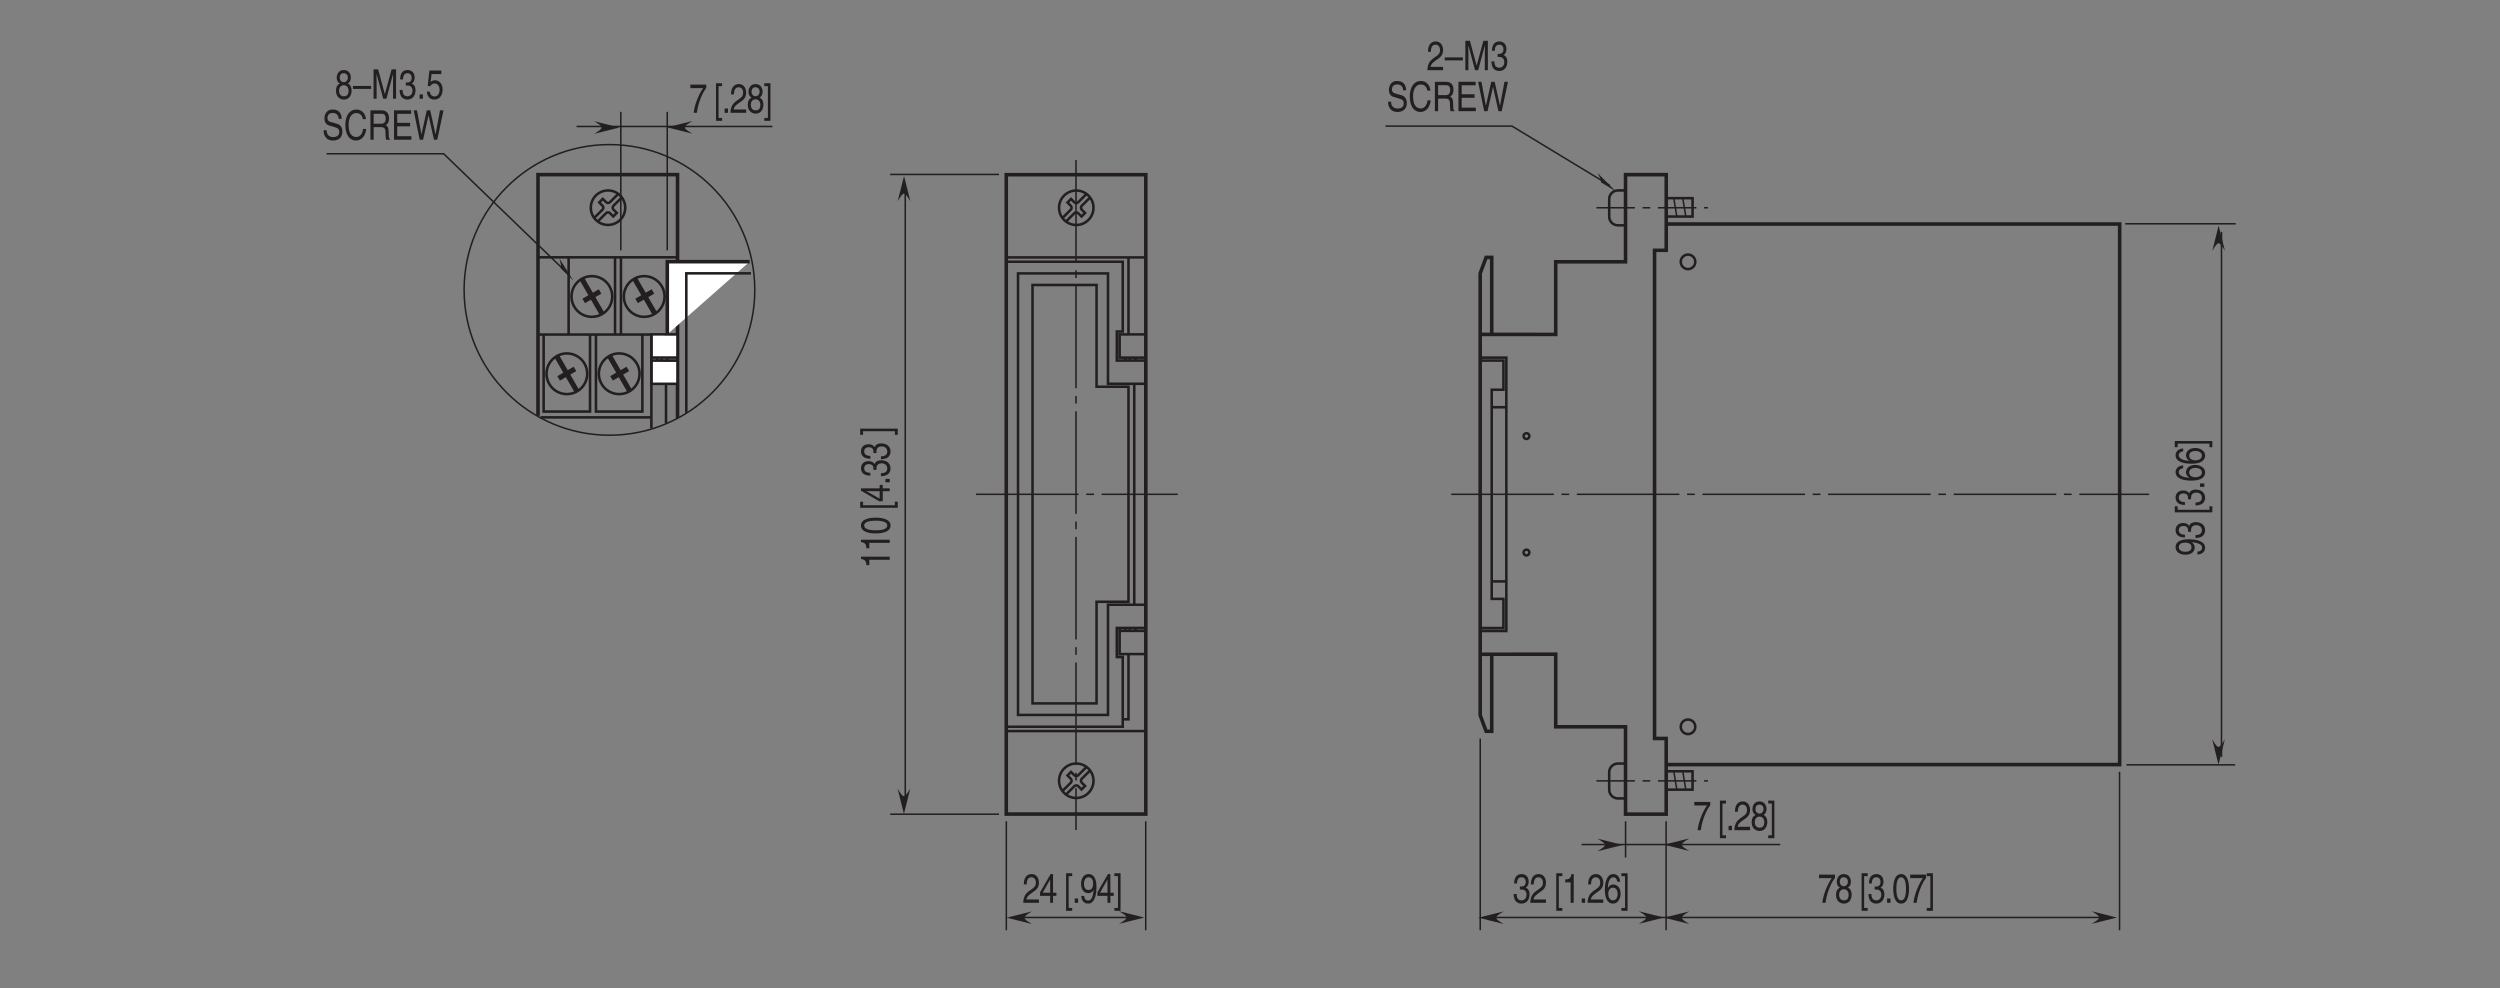 <?xml version="1.0" encoding="UTF-8"?>
<svg xmlns="http://www.w3.org/2000/svg" xmlns:xlink="http://www.w3.org/1999/xlink" width="487.56pt" height="192.76pt" viewBox="0 0 487.56 192.76" version="1.2">
<rect x="0" y="0" width="487.56" height="192.76" fill="#808080" stroke="none"/>
<defs>
<g>
<symbol overflow="visible" id="glyph0-0">
<path style="stroke:none;" d="M 0 0 L 0 -3.188 L -5.594 -3.188 L -5.594 0 Z M -3.156 -1.594 L -5.188 -0.516 L -5.188 -2.688 Z M -2.797 -1.797 L -4.828 -2.875 L -0.766 -2.875 Z M -0.406 -0.516 L -2.438 -1.594 L -0.406 -2.688 Z M -4.828 -0.312 L -2.797 -1.406 L -0.766 -0.312 Z M -4.828 -0.312 "/>
</symbol>
<symbol overflow="visible" id="glyph0-1">
<path style="stroke:none;" d="M -5.609 -2.297 L -5.609 -1.859 C -4.688 -1.672 -4.609 -1.375 -4.547 -0.641 L -3.984 -0.641 L -3.984 -1.688 L 0 -1.688 L 0 -2.297 Z M -5.609 -2.297 "/>
</symbol>
<symbol overflow="visible" id="glyph0-2">
<path style="stroke:none;" d="M -2.734 -2.719 C -1.328 -2.719 -0.484 -2.422 -0.484 -1.781 C -0.484 -1.125 -1.328 -0.844 -2.734 -0.844 C -4.141 -0.844 -4.984 -1.125 -4.984 -1.781 C -4.984 -2.422 -4.141 -2.719 -2.734 -2.719 Z M -2.734 -3.312 C -3.891 -3.312 -5.609 -3.062 -5.609 -1.781 C -5.609 -0.484 -3.891 -0.234 -2.734 -0.234 C -1.562 -0.234 0.156 -0.484 0.156 -1.781 C 0.156 -3.062 -1.562 -3.312 -2.734 -3.312 Z M -2.734 -3.312 "/>
</symbol>
<symbol overflow="visible" id="glyph0-3">
<path style="stroke:none;" d=""/>
</symbol>
<symbol overflow="visible" id="glyph0-4">
<path style="stroke:none;" d="M -5.203 -0.906 L -5.203 -1.594 L -5.766 -1.594 L -5.766 -0.406 L 1.562 -0.406 L 1.562 -1.594 L 1 -1.594 L 1 -0.906 Z M -5.203 -0.906 "/>
</symbol>
<symbol overflow="visible" id="glyph0-5">
<path style="stroke:none;" d="M -1.359 -3.344 L -1.969 -3.344 L -1.969 -2.688 L -5.609 -2.688 L -5.609 -2.219 L -2.047 -0.156 L -1.359 -0.156 L -1.359 -2.125 L 0 -2.125 L 0 -2.688 L -1.359 -2.688 Z M -4.516 -2.109 L -4.516 -2.125 L -1.969 -2.125 L -1.969 -0.672 Z M -4.516 -2.109 "/>
</symbol>
<symbol overflow="visible" id="glyph0-6">
<path style="stroke:none;" d="M -0.844 -1.219 L -0.844 -0.562 L 0 -0.562 L 0 -1.219 Z M -0.844 -1.219 "/>
</symbol>
<symbol overflow="visible" id="glyph0-7">
<path style="stroke:none;" d="M -2.594 -1.438 C -2.594 -1.516 -2.594 -1.609 -2.594 -1.688 C -2.594 -2.078 -2.5 -2.734 -1.562 -2.734 C -0.922 -2.734 -0.484 -2.328 -0.484 -1.75 C -0.484 -0.922 -1.188 -0.812 -1.719 -0.797 L -1.719 -0.219 C -1.062 -0.25 -0.422 -0.391 -0.094 -0.891 C 0.047 -1.109 0.156 -1.391 0.156 -1.719 C 0.156 -2.859 -0.734 -3.328 -1.656 -3.328 C -2.406 -3.328 -2.781 -3.016 -2.969 -2.594 L -2.984 -2.594 C -3.078 -2.828 -3.422 -3.156 -4.141 -3.156 C -4.984 -3.156 -5.609 -2.641 -5.609 -1.781 C -5.609 -0.594 -4.594 -0.328 -3.781 -0.328 L -3.781 -0.875 C -4.172 -0.906 -4.984 -0.953 -4.984 -1.75 C -4.984 -2.422 -4.438 -2.578 -4.094 -2.578 C -3.391 -2.578 -3.172 -2.156 -3.172 -1.719 C -3.172 -1.625 -3.188 -1.531 -3.188 -1.438 Z M -2.594 -1.438 "/>
</symbol>
<symbol overflow="visible" id="glyph0-8">
<path style="stroke:none;" d="M 1 -0.875 L 1 -0.172 L 1.562 -0.172 L 1.562 -1.375 L -5.766 -1.375 L -5.766 -0.172 L -5.203 -0.172 L -5.203 -0.875 Z M 1 -0.875 "/>
</symbol>
<symbol overflow="visible" id="glyph0-9">
<path style="stroke:none;" d="M -1.875 -1.688 C -1.875 -2.094 -2.109 -2.547 -2.547 -2.703 L -2.531 -2.719 C -1.078 -2.578 -0.438 -2.25 -0.438 -1.641 C -0.438 -1.188 -0.781 -0.906 -1.344 -0.875 L -1.344 -0.312 C -0.812 -0.312 0.156 -0.594 0.156 -1.656 C 0.156 -3.203 -2.406 -3.281 -3.016 -3.281 C -3.922 -3.281 -5.609 -3.141 -5.609 -1.719 C -5.609 -0.766 -4.703 -0.266 -3.688 -0.266 C -2.578 -0.266 -1.875 -0.844 -1.875 -1.688 Z M -2.5 -1.766 C -2.5 -1.391 -2.641 -0.844 -3.719 -0.844 C -4.469 -0.844 -4.984 -1.188 -4.984 -1.719 C -4.984 -2.359 -4.422 -2.625 -3.781 -2.625 C -2.672 -2.625 -2.5 -2.062 -2.5 -1.766 Z M -2.5 -1.766 "/>
</symbol>
<symbol overflow="visible" id="glyph0-10">
<path style="stroke:none;" d="M -4.125 -3.219 C -5.266 -3.156 -5.609 -2.422 -5.609 -1.906 C -5.609 -0.562 -3.844 -0.25 -2.609 -0.25 C -1.875 -0.25 -1.188 -0.312 -0.656 -0.594 C -0.047 -0.906 0.156 -1.406 0.156 -1.75 C 0.156 -2.375 -0.062 -2.641 -0.391 -2.875 C -0.812 -3.188 -1.219 -3.312 -1.797 -3.312 C -3.141 -3.312 -3.578 -2.453 -3.578 -1.906 C -3.578 -1.297 -3.188 -0.984 -2.891 -0.844 L -2.906 -0.828 C -3.5 -0.828 -4.984 -1.016 -4.984 -1.891 C -4.984 -2.375 -4.609 -2.594 -4.125 -2.672 Z M -1.719 -0.906 C -2.391 -0.906 -2.953 -1.203 -2.953 -1.828 C -2.953 -2.516 -2.266 -2.734 -1.766 -2.734 C -1 -2.734 -0.484 -2.391 -0.484 -1.844 C -0.484 -1.188 -1.125 -0.906 -1.719 -0.906 Z M -1.719 -0.906 "/>
</symbol>
<symbol overflow="visible" id="glyph1-0">
<path style="stroke:none;" d="M 0 0 L 3.188 0 L 3.188 -5.594 L 0 -5.594 Z M 1.594 -3.156 L 0.516 -5.188 L 2.688 -5.188 Z M 1.797 -2.797 L 2.875 -4.828 L 2.875 -0.766 Z M 0.516 -0.406 L 1.594 -2.438 L 2.688 -0.406 Z M 0.312 -4.828 L 1.406 -2.797 L 0.312 -0.766 Z M 0.312 -4.828 "/>
</symbol>
<symbol overflow="visible" id="glyph1-1">
<path style="stroke:none;" d="M 0.844 -3.594 C 0.859 -4 0.906 -4.984 1.75 -4.984 C 2.406 -4.984 2.641 -4.422 2.641 -3.969 C 2.641 -3.234 2.297 -3 1.812 -2.656 L 1.219 -2.234 C 0.625 -1.781 0.203 -1.172 0.172 0 L 3.234 0 L 3.234 -0.656 L 0.797 -0.656 C 0.828 -0.875 0.953 -1.312 1.578 -1.734 L 2.031 -2.062 C 2.703 -2.5 3.234 -2.938 3.234 -3.938 C 3.234 -4.984 2.609 -5.609 1.828 -5.609 C 1.344 -5.609 0.281 -5.422 0.281 -3.594 Z M 0.844 -3.594 "/>
</symbol>
<symbol overflow="visible" id="glyph1-2">
<path style="stroke:none;" d="M 3.344 -1.359 L 3.344 -1.969 L 2.688 -1.969 L 2.688 -5.609 L 2.219 -5.609 L 0.156 -2.047 L 0.156 -1.359 L 2.125 -1.359 L 2.125 0 L 2.688 0 L 2.688 -1.359 Z M 2.109 -4.516 L 2.125 -4.516 L 2.125 -1.969 L 0.672 -1.969 Z M 2.109 -4.516 "/>
</symbol>
<symbol overflow="visible" id="glyph1-3">
<path style="stroke:none;" d=""/>
</symbol>
<symbol overflow="visible" id="glyph1-4">
<path style="stroke:none;" d="M 0.906 -5.203 L 1.594 -5.203 L 1.594 -5.766 L 0.406 -5.766 L 0.406 1.562 L 1.594 1.562 L 1.594 1 L 0.906 1 Z M 0.906 -5.203 "/>
</symbol>
<symbol overflow="visible" id="glyph1-5">
<path style="stroke:none;" d="M 1.219 -0.844 L 0.562 -0.844 L 0.562 0 L 1.219 0 Z M 1.219 -0.844 "/>
</symbol>
<symbol overflow="visible" id="glyph1-6">
<path style="stroke:none;" d="M 1.688 -1.875 C 2.094 -1.875 2.547 -2.109 2.703 -2.547 L 2.719 -2.531 C 2.578 -1.078 2.25 -0.438 1.641 -0.438 C 1.188 -0.438 0.906 -0.781 0.875 -1.344 L 0.312 -1.344 C 0.312 -0.812 0.594 0.156 1.656 0.156 C 3.203 0.156 3.281 -2.406 3.281 -3.016 C 3.281 -3.922 3.141 -5.609 1.719 -5.609 C 0.766 -5.609 0.266 -4.703 0.266 -3.688 C 0.266 -2.578 0.844 -1.875 1.688 -1.875 Z M 1.766 -2.5 C 1.391 -2.5 0.844 -2.641 0.844 -3.719 C 0.844 -4.469 1.188 -4.984 1.719 -4.984 C 2.359 -4.984 2.625 -4.422 2.625 -3.781 C 2.625 -2.672 2.062 -2.5 1.766 -2.5 Z M 1.766 -2.5 "/>
</symbol>
<symbol overflow="visible" id="glyph1-7">
<path style="stroke:none;" d="M 0.875 1 L 0.172 1 L 0.172 1.562 L 1.375 1.562 L 1.375 -5.766 L 0.172 -5.766 L 0.172 -5.203 L 0.875 -5.203 Z M 0.875 1 "/>
</symbol>
<symbol overflow="visible" id="glyph1-8">
<path style="stroke:none;" d="M 0.234 -4.812 L 2.703 -4.812 C 1.844 -3.547 1.031 -1.547 0.875 0 L 1.5 0 C 1.828 -2.5 2.891 -4.297 3.344 -4.875 L 3.344 -5.5 L 0.234 -5.5 Z M 0.234 -4.812 "/>
</symbol>
<symbol overflow="visible" id="glyph1-9">
<path style="stroke:none;" d="M 3.141 -4.172 C 3.141 -4.828 2.75 -5.609 1.75 -5.609 C 0.688 -5.609 0.391 -4.656 0.391 -4.078 C 0.391 -3.547 0.625 -3.156 1 -2.984 C 0.531 -2.734 0.25 -2.297 0.25 -1.609 C 0.25 -1.344 0.25 -0.734 0.703 -0.281 C 1.062 0.078 1.531 0.156 1.781 0.156 C 2.844 0.156 3.297 -0.719 3.297 -1.625 C 3.297 -2.047 3.172 -2.672 2.562 -2.984 C 2.766 -3.109 3.141 -3.359 3.141 -4.172 Z M 1.766 -2.641 C 2.281 -2.641 2.703 -2.297 2.703 -1.547 C 2.703 -0.656 2.219 -0.484 1.797 -0.484 C 1.016 -0.484 0.844 -1.156 0.844 -1.594 C 0.844 -2.109 1.141 -2.641 1.766 -2.641 Z M 1.766 -3.234 C 1.359 -3.234 0.984 -3.562 0.984 -4.109 C 0.984 -4.469 1.125 -4.984 1.719 -4.984 C 2.391 -4.984 2.562 -4.484 2.562 -4.141 C 2.562 -3.641 2.25 -3.234 1.766 -3.234 Z M 1.766 -3.234 "/>
</symbol>
<symbol overflow="visible" id="glyph1-10">
<path style="stroke:none;" d="M 1.438 -2.594 C 1.516 -2.594 1.609 -2.594 1.688 -2.594 C 2.078 -2.594 2.734 -2.5 2.734 -1.562 C 2.734 -0.922 2.328 -0.484 1.75 -0.484 C 0.922 -0.484 0.812 -1.188 0.797 -1.719 L 0.219 -1.719 C 0.25 -1.062 0.391 -0.422 0.891 -0.094 C 1.109 0.047 1.391 0.156 1.719 0.156 C 2.859 0.156 3.328 -0.734 3.328 -1.656 C 3.328 -2.406 3.016 -2.781 2.594 -2.969 L 2.594 -2.984 C 2.828 -3.078 3.156 -3.422 3.156 -4.141 C 3.156 -4.984 2.641 -5.609 1.781 -5.609 C 0.594 -5.609 0.328 -4.594 0.328 -3.781 L 0.875 -3.781 C 0.906 -4.172 0.953 -4.984 1.75 -4.984 C 2.422 -4.984 2.578 -4.438 2.578 -4.094 C 2.578 -3.391 2.156 -3.172 1.719 -3.172 C 1.625 -3.172 1.531 -3.188 1.438 -3.188 Z M 1.438 -2.594 "/>
</symbol>
<symbol overflow="visible" id="glyph1-11">
<path style="stroke:none;" d="M 2.719 -2.734 C 2.719 -1.328 2.422 -0.484 1.781 -0.484 C 1.125 -0.484 0.844 -1.328 0.844 -2.734 C 0.844 -4.141 1.125 -4.984 1.781 -4.984 C 2.422 -4.984 2.719 -4.141 2.719 -2.734 Z M 3.312 -2.734 C 3.312 -3.891 3.062 -5.609 1.781 -5.609 C 0.484 -5.609 0.234 -3.891 0.234 -2.734 C 0.234 -1.562 0.484 0.156 1.781 0.156 C 3.062 0.156 3.312 -1.562 3.312 -2.734 Z M 3.312 -2.734 "/>
</symbol>
<symbol overflow="visible" id="glyph1-12">
<path style="stroke:none;" d="M 2.297 -5.609 L 1.859 -5.609 C 1.672 -4.688 1.375 -4.609 0.641 -4.547 L 0.641 -3.984 L 1.688 -3.984 L 1.688 0 L 2.297 0 Z M 2.297 -5.609 "/>
</symbol>
<symbol overflow="visible" id="glyph1-13">
<path style="stroke:none;" d="M 3.219 -4.125 C 3.156 -5.266 2.422 -5.609 1.906 -5.609 C 0.562 -5.609 0.25 -3.844 0.25 -2.609 C 0.25 -1.875 0.312 -1.188 0.594 -0.656 C 0.906 -0.047 1.406 0.156 1.75 0.156 C 2.375 0.156 2.641 -0.062 2.875 -0.391 C 3.188 -0.812 3.312 -1.219 3.312 -1.797 C 3.312 -3.141 2.453 -3.578 1.906 -3.578 C 1.297 -3.578 0.984 -3.188 0.844 -2.891 L 0.828 -2.906 C 0.828 -3.5 1.016 -4.984 1.891 -4.984 C 2.375 -4.984 2.594 -4.609 2.672 -4.125 Z M 0.906 -1.719 C 0.906 -2.391 1.203 -2.953 1.828 -2.953 C 2.516 -2.953 2.734 -2.266 2.734 -1.766 C 2.734 -1 2.391 -0.484 1.844 -0.484 C 1.188 -0.484 0.906 -1.125 0.906 -1.719 Z M 0.906 -1.719 "/>
</symbol>
<symbol overflow="visible" id="glyph1-14">
<path style="stroke:none;" d="M 3.547 -2.5 L 0 -2.5 L 0 -1.922 L 3.547 -1.922 Z M 3.547 -2.5 "/>
</symbol>
<symbol overflow="visible" id="glyph1-15">
<path style="stroke:none;" d="M 4.859 0 L 4.859 -5.734 L 3.984 -5.734 L 2.672 -0.891 L 1.359 -5.734 L 0.469 -5.734 L 0.469 0 L 1.062 0 L 1.062 -3.391 C 1.062 -3.547 1.047 -4.281 1.047 -4.812 L 1.062 -4.812 L 2.359 0 L 2.969 0 L 4.266 -4.812 L 4.281 -4.812 C 4.281 -4.281 4.266 -3.547 4.266 -3.391 L 4.266 0 Z M 4.859 0 "/>
</symbol>
<symbol overflow="visible" id="glyph1-16">
<path style="stroke:none;" d="M 1.125 -4.812 L 3.031 -4.812 L 3.031 -5.5 L 0.703 -5.5 L 0.375 -2.484 L 0.859 -2.453 C 1.062 -2.797 1.359 -2.984 1.688 -2.984 C 2.25 -2.984 2.688 -2.547 2.688 -1.734 C 2.688 -1.031 2.312 -0.453 1.734 -0.453 C 1.234 -0.453 0.844 -0.75 0.781 -1.391 L 0.203 -1.391 C 0.312 -0.141 1.062 0.156 1.656 0.156 C 3.062 0.156 3.281 -1.203 3.281 -1.828 C 3.281 -2.984 2.531 -3.609 1.812 -3.609 C 1.406 -3.609 1.125 -3.453 0.938 -3.266 Z M 1.125 -4.812 "/>
</symbol>
<symbol overflow="visible" id="glyph1-17">
<path style="stroke:none;" d="M 3.828 -4.062 C 3.812 -4.688 3.656 -5.891 2.047 -5.891 C 0.938 -5.891 0.469 -5 0.469 -4.109 C 0.469 -3.109 1.141 -2.844 1.438 -2.766 L 2.391 -2.484 C 3.141 -2.266 3.359 -2.078 3.359 -1.484 C 3.359 -0.656 2.609 -0.516 2.156 -0.516 C 1.578 -0.516 0.891 -0.812 0.891 -1.859 L 0.312 -1.859 C 0.312 -1.312 0.391 -0.844 0.781 -0.406 C 0.984 -0.172 1.312 0.156 2.172 0.156 C 2.953 0.156 3.969 -0.219 3.969 -1.578 C 3.969 -2.484 3.516 -2.938 2.922 -3.109 L 1.609 -3.484 C 1.344 -3.562 1.062 -3.734 1.062 -4.219 C 1.062 -5.094 1.719 -5.219 2.109 -5.219 C 2.641 -5.219 3.219 -4.938 3.25 -4.062 Z M 3.828 -4.062 "/>
</symbol>
<symbol overflow="visible" id="glyph1-18">
<path style="stroke:none;" d="M 4.312 -4.016 C 4.219 -4.969 3.609 -5.891 2.422 -5.891 C 1.094 -5.891 0.281 -4.656 0.281 -2.891 C 0.281 -0.688 1.297 0.156 2.344 0.156 C 2.688 0.156 4.094 0.062 4.359 -2.109 L 3.75 -2.109 C 3.547 -0.781 2.844 -0.531 2.438 -0.531 C 1.297 -0.531 0.922 -1.578 0.922 -2.922 C 0.922 -4.438 1.594 -5.203 2.422 -5.203 C 2.859 -5.203 3.531 -5.016 3.703 -4.016 Z M 4.312 -4.016 "/>
</symbol>
<symbol overflow="visible" id="glyph1-19">
<path style="stroke:none;" d="M 1.188 -2.453 L 2.688 -2.453 C 3.422 -2.453 3.5 -1.906 3.5 -1.438 C 3.5 -1.219 3.516 -0.344 3.609 0 L 4.375 0 L 4.375 -0.125 C 4.172 -0.266 4.141 -0.391 4.141 -0.703 L 4.109 -1.734 C 4.078 -2.531 3.812 -2.688 3.547 -2.812 C 3.844 -3.031 4.188 -3.344 4.188 -4.188 C 4.188 -5.406 3.438 -5.734 2.688 -5.734 L 0.562 -5.734 L 0.562 0 L 1.188 0 Z M 1.188 -5.062 L 2.734 -5.062 C 3.031 -5.062 3.547 -5 3.547 -4.109 C 3.547 -3.266 3.078 -3.125 2.625 -3.125 L 1.188 -3.125 Z M 1.188 -5.062 "/>
</symbol>
<symbol overflow="visible" id="glyph1-20">
<path style="stroke:none;" d="M 3.938 -0.688 L 1.172 -0.688 L 1.172 -2.609 L 3.688 -2.609 L 3.688 -3.297 L 1.172 -3.297 L 1.172 -5.047 L 3.891 -5.047 L 3.891 -5.734 L 0.547 -5.734 L 0.547 0 L 3.938 0 Z M 3.938 -0.688 "/>
</symbol>
<symbol overflow="visible" id="glyph1-21">
<path style="stroke:none;" d="M 3.016 -4.75 L 4.078 0 L 4.719 0 L 5.938 -5.734 L 5.25 -5.734 L 4.391 -1.062 L 4.375 -1.062 L 3.344 -5.734 L 2.672 -5.734 L 1.641 -1.062 L 1.625 -1.062 L 0.766 -5.734 L 0.109 -5.734 L 1.297 0 L 1.953 0 Z M 3.016 -4.75 "/>
</symbol>
</g>
</defs>
<g id="surface1">
<path style="fill:none;stroke-width:7;stroke-linecap:butt;stroke-linejoin:miter;stroke:rgb(13.73%,12.16%,12.549%);stroke-opacity:1;stroke-miterlimit:4;" d="M 3248.596 434.063 L 4133.016 434.063 L 4133.016 1488.304 L 3248.596 1488.304 M 1961.605 337.576 L 2233.74 337.576 L 2233.74 1584.517 L 1961.605 1584.517 Z M 1961.605 337.576 " transform="matrix(0.1,0,0,-0.1,0.083,192.52)"/>
<path style="fill:none;stroke-width:5;stroke-linecap:butt;stroke-linejoin:miter;stroke:rgb(13.73%,12.16%,12.549%);stroke-opacity:1;stroke-miterlimit:4;" d="M 2182.739 700.605 L 2182.739 655.354 M 2233.74 1221.996 L 2177.264 1221.996 L 2177.264 1278.707 L 2188.763 1278.707 L 2188.763 1414.736 L 1961.84 1414.736 L 1961.84 507.905 L 2188.763 507.905 L 2188.763 643.855 L 2177.225 643.855 L 2177.225 700.605 L 2233.74 700.605 Z M 2233.74 1176.744 L 2160.016 1176.744 L 2160.016 1392.012 L 1984.563 1392.012 L 1984.563 530.902 L 2160.016 530.902 L 2160.016 745.857 L 2233.975 745.857 M 2199.987 1170.995 L 2137.723 1170.995 L 2137.723 1369.445 L 2012.841 1369.445 L 2012.841 553.391 L 2137.723 553.391 L 2137.723 751.606 L 2199.987 751.606 Z M 2199.987 1272.958 L 2182.739 1273.075 L 2182.739 1227.745 L 2233.74 1227.745 M 2202.491 1227.745 L 2202.491 1221.996 M 2213.755 1227.745 L 2213.755 1221.996 M 2194.003 1227.745 L 2194.003 1221.996 M 2199.987 1423.223 L 2199.987 1273.036 L 2233.74 1273.036 M 2213.755 700.605 L 2213.755 694.856 M 2202.491 700.605 L 2202.491 694.856 M 2194.003 700.605 L 2194.003 694.856 M 2233.74 649.605 L 2199.987 649.605 L 2199.987 522.415 L 2188.763 522.415 M 1961.84 1414.775 L 1961.84 1423.223 L 2233.74 1423.223 M 2233.74 694.856 L 2182.739 694.856 L 2182.739 649.644 L 2199.987 649.644 M 1961.84 507.905 L 1961.84 499.457 L 2233.74 499.457 M 2936.88 1130.984 L 2908.407 1130.984 M 3291.188 1400.382 C 3299.049 1400.382 3305.386 1406.718 3305.386 1414.579 C 3305.386 1422.362 3299.049 1428.737 3291.188 1428.737 C 3283.366 1428.737 3277.03 1422.362 3277.03 1414.579 C 3277.03 1406.718 3283.366 1400.382 3291.188 1400.382 Z M 2976.109 1069.032 C 2979.277 1069.032 2981.819 1071.575 2981.819 1074.703 C 2981.819 1077.832 2979.277 1080.375 2976.109 1080.375 C 2973.019 1080.375 2970.477 1077.832 2970.477 1074.703 C 2970.477 1071.575 2973.019 1069.032 2976.109 1069.032 Z M 2976.109 1069.032 " transform="matrix(0.1,0,0,-0.1,0.083,192.52)"/>
<path style="fill:none;stroke-width:7;stroke-linecap:butt;stroke-linejoin:miter;stroke:rgb(13.73%,12.16%,12.549%);stroke-opacity:1;stroke-miterlimit:4;" d="M 2908.407 649.37 L 2908.407 499.105 L 2897.456 499.105 L 2885.879 530.276 L 2885.879 1392.051 L 2897.456 1423.223 L 2908.407 1423.223 L 2908.407 1272.958 " transform="matrix(0.1,0,0,-0.1,0.083,192.52)"/>
<path style="fill:none;stroke-width:5;stroke-linecap:butt;stroke-linejoin:miter;stroke:rgb(13.73%,12.16%,12.549%);stroke-opacity:1;stroke-miterlimit:4;" d="M 2885.879 700.371 L 2931.209 700.371 L 2931.209 757.238 L 2908.368 757.238 L 2908.368 1165.128 L 2931.209 1165.128 L 2931.209 1221.996 L 2885.879 1221.996 M 2885.879 694.621 L 2936.88 694.621 L 2936.88 1227.745 L 2885.879 1227.745 " transform="matrix(0.1,0,0,-0.1,0.083,192.52)"/>
<path style="fill:none;stroke-width:7;stroke-linecap:butt;stroke-linejoin:miter;stroke:rgb(13.73%,12.16%,12.549%);stroke-opacity:1;stroke-miterlimit:4;" d="M 2885.879 649.253 L 3033.211 649.37 L 3033.211 507.788 L 3169.357 507.788 L 3169.357 337.459 L 3248.635 337.459 L 3248.635 485.025 L 3225.951 485.025 L 3225.951 1437.068 L 3248.713 1437.068 L 3248.713 1584.517 L 3169.357 1584.517 L 3169.357 1414.579 L 3033.211 1414.579 L 3033.211 1272.958 L 2885.879 1273.075 " transform="matrix(0.1,0,0,-0.1,0.083,192.52)"/>
<path style="fill:none;stroke-width:5;stroke-linecap:butt;stroke-linejoin:miter;stroke:rgb(13.73%,12.16%,12.549%);stroke-opacity:1;stroke-miterlimit:4;" d="M 2936.88 791.343 L 2908.407 791.343 M 3291.188 521.946 C 3299.049 521.946 3305.386 515.61 3305.386 507.788 C 3305.386 499.965 3299.049 493.59 3291.188 493.59 C 3283.366 493.59 3277.03 499.965 3277.03 507.788 C 3277.03 515.61 3283.366 521.946 3291.188 521.946 Z M 2976.109 853.295 C 2979.277 853.295 2981.819 850.753 2981.819 847.624 C 2981.819 844.495 2979.277 841.953 2976.109 841.953 C 2973.019 841.953 2970.477 844.495 2970.477 847.624 C 2970.477 850.753 2973.019 853.295 2976.109 853.295 Z M 2976.109 853.295 " transform="matrix(0.1,0,0,-0.1,0.083,192.52)"/>
<path style="fill:none;stroke-width:3;stroke-linecap:butt;stroke-linejoin:miter;stroke:rgb(13.73%,12.16%,12.549%);stroke-opacity:1;stroke-miterlimit:4;" d="M 3083.586 278.166 L 3471.138 278.166 " transform="matrix(0.1,0,0,-0.1,0.083,192.52)"/>
<path style="fill:none;stroke-width:3;stroke-linecap:butt;stroke-linejoin:miter;stroke:rgb(13.73%,12.16%,12.549%);stroke-opacity:1;stroke-dasharray:199.98,15,15,15;stroke-miterlimit:4;" d="M 2097.673 1613.029 L 2097.673 306.561 M 1902.704 961.164 L 2296.084 961.164 M 2829.442 961.164 L 4190.471 961.164 " transform="matrix(0.1,0,0,-0.1,0.083,192.52)"/>
<path style="fill:none;stroke-width:3;stroke-linecap:butt;stroke-linejoin:miter;stroke:rgb(13.73%,12.16%,12.549%);stroke-opacity:1;stroke-miterlimit:4;" d="M 1764.641 1554.988 L 1764.641 352.751 " transform="matrix(0.1,0,0,-0.1,0.083,192.52)"/>
<g style="fill:rgb(13.73%,12.16%,12.549%);fill-opacity:1;">
  <use xlink:href="#glyph0-1" x="173.52" y="110.86"/>
</g>
<g style="fill:rgb(13.73%,12.16%,12.549%);fill-opacity:1;">
  <use xlink:href="#glyph0-1" x="173.52" y="107.562"/>
</g>
<g style="fill:rgb(13.73%,12.16%,12.549%);fill-opacity:1;">
  <use xlink:href="#glyph0-2" x="173.52" y="104.265"/>
</g>
<g style="fill:rgb(13.73%,12.16%,12.549%);fill-opacity:1;">
  <use xlink:href="#glyph0-3" x="173.52" y="100.966"/>
</g>
<g style="fill:rgb(13.73%,12.16%,12.549%);fill-opacity:1;">
  <use xlink:href="#glyph0-4" x="173.52" y="99.439"/>
</g>
<g style="fill:rgb(13.73%,12.16%,12.549%);fill-opacity:1;">
  <use xlink:href="#glyph0-5" x="173.52" y="97.918"/>
</g>
<g style="fill:rgb(13.73%,12.16%,12.549%);fill-opacity:1;">
  <use xlink:href="#glyph0-6" x="173.52" y="94.621"/>
</g>
<g style="fill:rgb(13.73%,12.16%,12.549%);fill-opacity:1;">
  <use xlink:href="#glyph0-7" x="173.52" y="93.093"/>
</g>
<g style="fill:rgb(13.73%,12.16%,12.549%);fill-opacity:1;">
  <use xlink:href="#glyph0-7" x="173.52" y="89.796"/>
</g>
<g style="fill:rgb(13.73%,12.16%,12.549%);fill-opacity:1;">
  <use xlink:href="#glyph0-3" x="173.52" y="86.497"/>
</g>
<g style="fill:rgb(13.73%,12.16%,12.549%);fill-opacity:1;">
  <use xlink:href="#glyph0-8" x="173.52" y="84.97"/>
</g>
<path style=" stroke:none;fill-rule:nonzero;fill:rgb(13.73%,12.16%,12.549%);fill-opacity:1;" d="M 175.055 153.805 L 176.285 158.73 L 177.52 153.805 C 176.285 155.777 176.234 155.727 175.055 153.805 "/>
<path style=" stroke:none;fill-rule:nonzero;fill:rgb(13.73%,12.16%,12.549%);fill-opacity:1;" d="M 175.074 39.234 L 176.309 34.309 L 177.539 39.234 C 176.309 37.262 176.254 37.316 175.074 39.234 "/>
<path style="fill:none;stroke-width:3;stroke-linecap:butt;stroke-linejoin:miter;stroke:rgb(13.73%,12.16%,12.549%);stroke-opacity:1;stroke-miterlimit:4;" d="M 1735.191 337.302 L 1947.447 337.302 M 1735.191 1584.986 L 1947.447 1584.986 M 4146.353 433.555 L 4358.218 433.555 M 4143.85 1488.773 L 4359.431 1488.773 M 4331.623 1473.129 L 4331.623 449.004 " transform="matrix(0.1,0,0,-0.1,0.083,192.52)"/>
<g style="fill:rgb(13.73%,12.16%,12.549%);fill-opacity:1;">
  <use xlink:href="#glyph0-9" x="429.898" y="108.451"/>
</g>
<g style="fill:rgb(13.73%,12.16%,12.549%);fill-opacity:1;">
  <use xlink:href="#glyph0-7" x="429.898" y="105.154"/>
</g>
<g style="fill:rgb(13.73%,12.16%,12.549%);fill-opacity:1;">
  <use xlink:href="#glyph0-3" x="429.898" y="101.856"/>
</g>
<g style="fill:rgb(13.73%,12.16%,12.549%);fill-opacity:1;">
  <use xlink:href="#glyph0-4" x="429.898" y="100.328"/>
</g>
<g style="fill:rgb(13.73%,12.16%,12.549%);fill-opacity:1;">
  <use xlink:href="#glyph0-7" x="429.898" y="98.807"/>
</g>
<g style="fill:rgb(13.73%,12.16%,12.549%);fill-opacity:1;">
  <use xlink:href="#glyph0-6" x="429.898" y="95.509"/>
</g>
<g style="fill:rgb(13.73%,12.16%,12.549%);fill-opacity:1;">
  <use xlink:href="#glyph0-10" x="429.898" y="93.982"/>
</g>
<g style="fill:rgb(13.73%,12.16%,12.549%);fill-opacity:1;">
  <use xlink:href="#glyph0-10" x="429.898" y="90.684"/>
</g>
<g style="fill:rgb(13.73%,12.16%,12.549%);fill-opacity:1;">
  <use xlink:href="#glyph0-8" x="429.898" y="87.386"/>
</g>
<path style=" stroke:none;fill-rule:nonzero;fill:rgb(13.73%,12.16%,12.549%);fill-opacity:1;" d="M 431.434 144.195 L 432.664 149.121 L 433.898 144.195 C 432.664 146.168 432.609 146.113 431.434 144.195 "/>
<path style=" stroke:none;fill-rule:nonzero;fill:rgb(13.73%,12.16%,12.549%);fill-opacity:1;" d="M 431.453 48.906 L 432.688 43.98 L 433.918 48.906 C 432.688 46.934 432.633 46.988 431.453 48.906 "/>
<path style="fill:none;stroke-width:3;stroke-linecap:butt;stroke-linejoin:miter;stroke:rgb(13.73%,12.16%,12.549%);stroke-opacity:1;stroke-miterlimit:4;" d="M 1961.762 111.044 L 1961.762 323.574 M 2233.623 111.044 L 2233.623 323.574 M 1979.244 135.919 L 2219.269 135.919 " transform="matrix(0.1,0,0,-0.1,0.083,192.52)"/>
<g style="fill:rgb(13.73%,12.16%,12.549%);fill-opacity:1;">
  <use xlink:href="#glyph1-1" x="199.382" y="176.072"/>
</g>
<g style="fill:rgb(13.73%,12.16%,12.549%);fill-opacity:1;">
  <use xlink:href="#glyph1-2" x="202.68" y="176.072"/>
</g>
<g style="fill:rgb(13.73%,12.16%,12.549%);fill-opacity:1;">
  <use xlink:href="#glyph1-3" x="205.979" y="176.072"/>
</g>
<g style="fill:rgb(13.73%,12.16%,12.549%);fill-opacity:1;">
  <use xlink:href="#glyph1-4" x="207.507" y="176.072"/>
</g>
<g style="fill:rgb(13.73%,12.16%,12.549%);fill-opacity:1;">
  <use xlink:href="#glyph1-5" x="209.034" y="176.072"/>
</g>
<g style="fill:rgb(13.73%,12.16%,12.549%);fill-opacity:1;">
  <use xlink:href="#glyph1-6" x="210.563" y="176.072"/>
</g>
<g style="fill:rgb(13.73%,12.16%,12.549%);fill-opacity:1;">
  <use xlink:href="#glyph1-2" x="213.861" y="176.072"/>
</g>
<g style="fill:rgb(13.73%,12.16%,12.549%);fill-opacity:1;">
  <use xlink:href="#glyph1-7" x="217.159" y="176.072"/>
</g>
<path style=" stroke:none;fill-rule:nonzero;fill:rgb(13.73%,12.16%,12.549%);fill-opacity:1;" d="M 201.258 180.203 L 196.332 178.969 L 201.258 177.742 C 199.285 178.969 199.336 179.027 201.258 180.203 "/>
<path style=" stroke:none;fill-rule:nonzero;fill:rgb(13.73%,12.16%,12.549%);fill-opacity:1;" d="M 218.242 177.711 L 223.168 178.945 L 218.242 180.172 C 220.215 178.945 220.164 178.887 218.242 177.711 "/>
<path style="fill:none;stroke-width:3;stroke-linecap:butt;stroke-linejoin:miter;stroke:rgb(13.73%,12.16%,12.549%);stroke-opacity:1;stroke-miterlimit:4;" d="M 1209.889 1436.912 L 1209.889 1707.052 M 1300.47 1436.912 L 1300.47 1707.052 M 1123.571 1678.54 L 1505.491 1678.54 " transform="matrix(0.1,0,0,-0.1,0.083,192.52)"/>
<g style="fill:rgb(13.73%,12.16%,12.549%);fill-opacity:1;">
  <use xlink:href="#glyph1-8" x="134.403" y="22.005"/>
</g>
<g style="fill:rgb(13.73%,12.16%,12.549%);fill-opacity:1;">
  <use xlink:href="#glyph1-3" x="137.702" y="22.005"/>
</g>
<g style="fill:rgb(13.73%,12.16%,12.549%);fill-opacity:1;">
  <use xlink:href="#glyph1-4" x="139.23" y="22.005"/>
</g>
<g style="fill:rgb(13.73%,12.16%,12.549%);fill-opacity:1;">
  <use xlink:href="#glyph1-5" x="140.757" y="22.005"/>
</g>
<g style="fill:rgb(13.73%,12.16%,12.549%);fill-opacity:1;">
  <use xlink:href="#glyph1-1" x="142.284" y="22.005"/>
</g>
<g style="fill:rgb(13.73%,12.16%,12.549%);fill-opacity:1;">
  <use xlink:href="#glyph1-9" x="145.583" y="22.005"/>
</g>
<g style="fill:rgb(13.73%,12.16%,12.549%);fill-opacity:1;">
  <use xlink:href="#glyph1-7" x="148.881" y="22.005"/>
</g>
<path style=" stroke:none;fill-rule:nonzero;fill:rgb(13.73%,12.16%,12.549%);fill-opacity:1;" d="M 135.027 26.066 L 130.102 24.832 L 135.027 23.602 C 133.055 24.832 133.105 24.887 135.027 26.066 "/>
<path style=" stroke:none;fill-rule:nonzero;fill:rgb(13.73%,12.16%,12.549%);fill-opacity:1;" d="M 115.871 23.641 L 120.797 24.875 L 115.871 26.105 C 117.844 24.875 117.789 24.82 115.871 23.641 "/>
<path style="fill:none;stroke-width:3;stroke-linecap:butt;stroke-linejoin:miter;stroke:rgb(13.73%,12.16%,12.549%);stroke-opacity:1;stroke-miterlimit:4;" d="M 3248.479 111.044 L 3248.479 323.574 M 3169.435 252.744 L 3169.435 323.574 M 4132.821 111.044 L 4132.821 420.022 M 2905.983 135.919 L 4106.577 135.919 " transform="matrix(0.1,0,0,-0.1,0.083,192.52)"/>
<g style="fill:rgb(13.73%,12.16%,12.549%);fill-opacity:1;">
  <use xlink:href="#glyph1-8" x="354.523" y="176.072"/>
</g>
<g style="fill:rgb(13.73%,12.16%,12.549%);fill-opacity:1;">
  <use xlink:href="#glyph1-9" x="357.822" y="176.072"/>
</g>
<g style="fill:rgb(13.73%,12.16%,12.549%);fill-opacity:1;">
  <use xlink:href="#glyph1-3" x="361.119" y="176.072"/>
</g>
<g style="fill:rgb(13.73%,12.16%,12.549%);fill-opacity:1;">
  <use xlink:href="#glyph1-4" x="362.648" y="176.072"/>
</g>
<g style="fill:rgb(13.73%,12.16%,12.549%);fill-opacity:1;">
  <use xlink:href="#glyph1-10" x="364.169" y="176.072"/>
</g>
<g style="fill:rgb(13.73%,12.16%,12.549%);fill-opacity:1;">
  <use xlink:href="#glyph1-5" x="367.467" y="176.072"/>
</g>
<g style="fill:rgb(13.73%,12.16%,12.549%);fill-opacity:1;">
  <use xlink:href="#glyph1-11" x="368.994" y="176.072"/>
</g>
<g style="fill:rgb(13.73%,12.16%,12.549%);fill-opacity:1;">
  <use xlink:href="#glyph1-8" x="372.293" y="176.072"/>
</g>
<g style="fill:rgb(13.73%,12.16%,12.549%);fill-opacity:1;">
  <use xlink:href="#glyph1-7" x="375.592" y="176.072"/>
</g>
<path style=" stroke:none;fill-rule:nonzero;fill:rgb(13.73%,12.16%,12.549%);fill-opacity:1;" d="M 329.457 180.203 L 324.531 178.969 L 329.457 177.742 C 327.484 178.969 327.535 179.027 329.457 180.203 "/>
<path style=" stroke:none;fill-rule:nonzero;fill:rgb(13.73%,12.16%,12.549%);fill-opacity:1;" d="M 407.926 177.711 L 412.852 178.945 L 407.926 180.172 C 409.902 178.945 409.848 178.887 407.926 177.711 "/>
<path style="fill:none;stroke-width:3;stroke-linecap:butt;stroke-linejoin:miter;stroke:rgb(13.73%,12.16%,12.549%);stroke-opacity:1;stroke-miterlimit:4;" d="M 2885.958 111.044 L 2885.958 484.908 " transform="matrix(0.1,0,0,-0.1,0.083,192.52)"/>
<path style=" stroke:none;fill-rule:nonzero;fill:rgb(13.73%,12.16%,12.549%);fill-opacity:1;" d="M 293.254 180.203 L 288.328 178.969 L 293.254 177.742 C 291.277 178.969 291.332 179.027 293.254 180.203 "/>
<path style=" stroke:none;fill-rule:nonzero;fill:rgb(13.73%,12.16%,12.549%);fill-opacity:1;" d="M 319.598 177.711 L 324.527 178.945 L 319.598 180.172 C 321.574 178.945 321.52 178.887 319.598 177.711 "/>
<path style=" stroke:none;fill-rule:nonzero;fill:rgb(13.73%,12.16%,12.549%);fill-opacity:1;" d="M 329.457 165.965 L 324.531 164.734 L 329.457 163.504 C 327.484 164.734 327.535 164.789 329.457 165.965 "/>
<path style=" stroke:none;fill-rule:nonzero;fill:rgb(13.73%,12.16%,12.549%);fill-opacity:1;" d="M 311.547 163.555 L 316.473 164.789 L 311.547 166.02 C 313.52 164.789 313.469 164.734 311.547 163.555 "/>
<g style="fill:rgb(13.73%,12.16%,12.549%);fill-opacity:1;">
  <use xlink:href="#glyph1-10" x="294.972" y="176.072"/>
</g>
<g style="fill:rgb(13.73%,12.16%,12.549%);fill-opacity:1;">
  <use xlink:href="#glyph1-1" x="298.271" y="176.072"/>
</g>
<g style="fill:rgb(13.73%,12.16%,12.549%);fill-opacity:1;">
  <use xlink:href="#glyph1-3" x="301.568" y="176.072"/>
</g>
<g style="fill:rgb(13.73%,12.16%,12.549%);fill-opacity:1;">
  <use xlink:href="#glyph1-4" x="303.097" y="176.072"/>
</g>
<g style="fill:rgb(13.73%,12.16%,12.549%);fill-opacity:1;">
  <use xlink:href="#glyph1-12" x="304.618" y="176.072"/>
</g>
<g style="fill:rgb(13.73%,12.16%,12.549%);fill-opacity:1;">
  <use xlink:href="#glyph1-5" x="307.916" y="176.072"/>
</g>
<g style="fill:rgb(13.73%,12.16%,12.549%);fill-opacity:1;">
  <use xlink:href="#glyph1-1" x="309.443" y="176.072"/>
</g>
<g style="fill:rgb(13.73%,12.16%,12.549%);fill-opacity:1;">
  <use xlink:href="#glyph1-13" x="312.742" y="176.072"/>
</g>
<g style="fill:rgb(13.73%,12.16%,12.549%);fill-opacity:1;">
  <use xlink:href="#glyph1-7" x="316.041" y="176.072"/>
</g>
<path style=" stroke:none;fill-rule:nonzero;fill:rgb(13.73%,12.16%,12.549%);fill-opacity:1;" d="M 109.316 52.301 C 109.527 52.066 109.387 51.504 109.098 50.414 L 111.805 54.711 L 109.316 52.301 "/>
<path style="fill:none;stroke-width:3;stroke-linecap:butt;stroke-linejoin:miter;stroke:rgb(13.73%,12.16%,12.549%);stroke-opacity:1;stroke-miterlimit:4;" d="M 1105.11 1392.99 L 864.42 1625.31 L 636.129 1625.31 " transform="matrix(0.1,0,0,-0.1,0.083,192.52)"/>
<g style="fill:rgb(13.73%,12.16%,12.549%);fill-opacity:1;">
  <use xlink:href="#glyph1-9" x="65.276" y="19.262"/>
  <use xlink:href="#glyph1-14" x="68.83" y="19.262"/>
  <use xlink:href="#glyph1-15" x="72.384" y="19.262"/>
  <use xlink:href="#glyph1-10" x="77.708" y="19.262"/>
  <use xlink:href="#glyph1-5" x="81.262" y="19.262"/>
  <use xlink:href="#glyph1-16" x="83.039" y="19.262"/>
</g>
<g style="fill:rgb(13.73%,12.16%,12.549%);fill-opacity:1;">
  <use xlink:href="#glyph1-17" x="62.802" y="27.25"/>
  <use xlink:href="#glyph1-18" x="67.066" y="27.25"/>
  <use xlink:href="#glyph1-19" x="71.681" y="27.25"/>
  <use xlink:href="#glyph1-20" x="76.296" y="27.25"/>
  <use xlink:href="#glyph1-21" x="80.559" y="27.25"/>
</g>
<path style="fill:none;stroke-width:5;stroke-linecap:butt;stroke-linejoin:miter;stroke:rgb(13.73%,12.16%,12.549%);stroke-opacity:1;stroke-miterlimit:4;" d="M 2211.251 1176.744 L 2211.251 744.997 " transform="matrix(0.1,0,0,-0.1,0.083,192.52)"/>
<path style="fill:none;stroke-width:7;stroke-linecap:butt;stroke-linejoin:miter;stroke:rgb(13.73%,12.16%,12.549%);stroke-opacity:1;stroke-miterlimit:4;" d="M 1320.534 1109.864 L 1320.534 1584.634 L 1048.399 1584.634 L 1048.399 1114.245 " transform="matrix(0.1,0,0,-0.1,0.083,192.52)"/>
<path style="fill-rule:nonzero;fill:rgb(100%,100%,100%);fill-opacity:1;stroke-width:7;stroke-linecap:butt;stroke-linejoin:miter;stroke:rgb(13.73%,12.16%,12.549%);stroke-opacity:1;stroke-miterlimit:4;" d="M 1300.549 1273.192 L 1300.549 1414.853 L 1461.139 1414.853 " transform="matrix(0.1,0,0,-0.1,0.083,192.52)"/>
<path style="fill:none;stroke-width:5;stroke-linecap:butt;stroke-linejoin:miter;stroke:rgb(13.73%,12.16%,12.549%);stroke-opacity:1;stroke-miterlimit:4;" d="M 1289.285 1227.863 L 1289.285 1222.113 M 1300.549 1227.863 L 1300.549 1222.113 M 1280.798 1227.863 L 1280.798 1222.113 M 1048.595 1423.379 L 1320.534 1423.379 M 1298.046 1176.862 L 1298.046 1099.891 " transform="matrix(0.1,0,0,-0.1,0.083,192.52)"/>
<path style=" stroke:none;fill-rule:nonzero;fill:rgb(100%,100%,100%);fill-opacity:1;" d="M 131.973 65.371 L 126.879 65.359 L 126.879 69.887 L 131.973 69.887 L 131.973 65.371 "/>
<path style="fill:none;stroke-width:5;stroke-linecap:butt;stroke-linejoin:miter;stroke:rgb(13.73%,12.16%,12.549%);stroke-opacity:1;stroke-miterlimit:4;" d="M 1320.534 1273.075 L 1269.534 1273.192 L 1269.534 1227.863 L 1320.534 1227.863 Z M 1320.534 1273.075 " transform="matrix(0.1,0,0,-0.1,0.083,192.52)"/>
<path style=" stroke:none;fill-rule:nonzero;fill:rgb(100%,100%,100%);fill-opacity:1;" d="M 131.973 70.488 L 126.879 70.477 L 126.879 75.004 L 131.973 75.004 L 131.973 70.488 "/>
<path style="fill:none;stroke-width:5;stroke-linecap:butt;stroke-linejoin:miter;stroke:rgb(13.73%,12.16%,12.549%);stroke-opacity:1;stroke-miterlimit:4;" d="M 1320.534 1221.84 L 1269.534 1221.957 L 1269.534 1176.627 L 1320.534 1176.627 Z M 1320.534 1221.84 " transform="matrix(0.1,0,0,-0.1,0.083,192.52)"/>
<path style="fill:none;stroke-width:5;stroke-linecap:butt;stroke-linejoin:miter;stroke:rgb(13.73%,12.16%,12.549%);stroke-opacity:1;stroke-miterlimit:4;" d="M 1463.603 1392.129 L 1337.626 1392.129 L 1337.626 1119.877 M 1269.534 1273.192 L 1269.534 1089.879 M 1210.163 1423.105 L 1210.163 1272.88 M 1198.664 1272.88 L 1198.664 1423.105 M 1108.122 1423.105 L 1108.122 1272.88 M 1048.047 1272.762 L 1269.534 1272.762 M 1269.534 1111.233 L 1053.601 1111.233 M 1251.934 1272.801 L 1251.934 1122.575 L 1161.43 1122.575 L 1161.43 1272.801 M 1149.893 1272.801 L 1149.893 1122.575 L 1059.389 1122.575 L 1059.389 1272.801 " transform="matrix(0.1,0,0,-0.1,0.083,192.52)"/>
<path style="fill:none;stroke-width:3;stroke-linecap:butt;stroke-linejoin:miter;stroke:rgb(13.73%,12.16%,12.549%);stroke-opacity:1;stroke-miterlimit:4;" d="M 1187.713 1076.424 C 1344.275 1076.424 1471.191 1203.301 1471.191 1359.824 C 1471.191 1516.346 1344.275 1643.223 1187.713 1643.223 C 1031.19 1643.223 904.275 1516.346 904.275 1359.824 C 904.275 1203.301 1031.19 1076.424 1187.713 1076.424 Z M 1187.713 1076.424 " transform="matrix(0.1,0,0,-0.1,0.083,192.52)"/>
<g style="fill:rgb(13.73%,12.16%,12.549%);fill-opacity:1;">
  <use xlink:href="#glyph1-8" x="330.193" y="161.903"/>
</g>
<g style="fill:rgb(13.73%,12.16%,12.549%);fill-opacity:1;">
  <use xlink:href="#glyph1-3" x="333.492" y="161.903"/>
</g>
<g style="fill:rgb(13.73%,12.16%,12.549%);fill-opacity:1;">
  <use xlink:href="#glyph1-4" x="335.019" y="161.903"/>
</g>
<g style="fill:rgb(13.73%,12.16%,12.549%);fill-opacity:1;">
  <use xlink:href="#glyph1-5" x="336.547" y="161.903"/>
</g>
<g style="fill:rgb(13.73%,12.16%,12.549%);fill-opacity:1;">
  <use xlink:href="#glyph1-1" x="338.075" y="161.903"/>
</g>
<g style="fill:rgb(13.73%,12.16%,12.549%);fill-opacity:1;">
  <use xlink:href="#glyph1-9" x="341.373" y="161.903"/>
</g>
<g style="fill:rgb(13.73%,12.16%,12.549%);fill-opacity:1;">
  <use xlink:href="#glyph1-7" x="344.672" y="161.903"/>
</g>
<path style="fill:none;stroke-width:3;stroke-linecap:butt;stroke-linejoin:miter;stroke:rgb(13.73%,12.16%,12.549%);stroke-opacity:1;stroke-dasharray:74.99,15,15,15;stroke-miterlimit:4;" d="M 3112.568 1520.023 L 3330.143 1520.023 " transform="matrix(0.1,0,0,-0.1,0.083,192.52)"/>
<path style="fill:none;stroke-width:5;stroke-linecap:butt;stroke-linejoin:miter;stroke:rgb(13.73%,12.16%,12.549%);stroke-opacity:1;stroke-miterlimit:4;" d="M 3249.065 1502.892 L 3300.066 1502.892 L 3300.066 1538.718 L 3249.065 1538.718 " transform="matrix(0.1,0,0,-0.1,0.083,192.52)"/>
<path style="fill:none;stroke-width:3;stroke-linecap:butt;stroke-linejoin:miter;stroke:rgb(13.73%,12.16%,12.549%);stroke-opacity:1;stroke-miterlimit:4;" d="M 3263.497 1538.327 L 3269.325 1503.283 M 3281.019 1538.327 L 3286.847 1503.283 " transform="matrix(0.1,0,0,-0.1,0.083,192.52)"/>
<path style="fill:none;stroke-width:5;stroke-linecap:butt;stroke-linejoin:miter;stroke:rgb(13.73%,12.16%,12.549%);stroke-opacity:1;stroke-miterlimit:4;" d="M 3169.044 1553.815 L 3154.495 1553.815 C 3145.108 1553.815 3137.481 1546.188 3137.481 1536.802 L 3137.481 1502.775 C 3137.481 1493.388 3145.108 1485.762 3154.495 1485.762 L 3169.044 1485.762 " transform="matrix(0.1,0,0,-0.1,0.083,192.52)"/>
<path style=" stroke:none;fill-rule:nonzero;fill:rgb(13.73%,12.16%,12.549%);fill-opacity:1;" d="M 312.184 35.527 C 312.34 35.254 312.074 34.734 311.555 33.734 L 315.141 37.332 L 312.184 35.527 "/>
<path style="fill:none;stroke-width:3;stroke-linecap:butt;stroke-linejoin:miter;stroke:rgb(13.73%,12.16%,12.549%);stroke-opacity:1;stroke-miterlimit:4;" d="M 3138.459 1563.671 L 2947.792 1679.323 L 2701.275 1679.323 " transform="matrix(0.1,0,0,-0.1,0.083,192.52)"/>
<path style="fill:none;stroke-width:3;stroke-linecap:butt;stroke-linejoin:miter;stroke:rgb(13.73%,12.16%,12.549%);stroke-opacity:1;stroke-dasharray:74.99,15,15,15;stroke-miterlimit:4;" d="M 3112.568 402.305 L 3330.143 402.305 " transform="matrix(0.1,0,0,-0.1,0.083,192.52)"/>
<path style="fill:none;stroke-width:5;stroke-linecap:butt;stroke-linejoin:miter;stroke:rgb(13.73%,12.16%,12.549%);stroke-opacity:1;stroke-miterlimit:4;" d="M 3169.044 436.097 L 3154.495 436.097 C 3145.108 436.097 3137.481 428.47 3137.481 419.084 L 3137.481 385.057 C 3137.481 375.67 3145.108 368.083 3154.495 368.083 L 3169.044 368.083 " transform="matrix(0.1,0,0,-0.1,0.083,192.52)"/>
<g style="fill:rgb(13.73%,12.16%,12.549%);fill-opacity:1;">
  <use xlink:href="#glyph1-1" x="278.202" y="13.693"/>
  <use xlink:href="#glyph1-14" x="281.756" y="13.693"/>
  <use xlink:href="#glyph1-15" x="285.31" y="13.693"/>
  <use xlink:href="#glyph1-10" x="290.635" y="13.693"/>
</g>
<g style="fill:rgb(13.73%,12.16%,12.549%);fill-opacity:1;">
  <use xlink:href="#glyph1-17" x="270.397" y="21.681"/>
  <use xlink:href="#glyph1-18" x="274.661" y="21.681"/>
  <use xlink:href="#glyph1-19" x="279.276" y="21.681"/>
</g>
<g style="fill:rgb(13.73%,12.16%,12.549%);fill-opacity:1;">
  <use xlink:href="#glyph1-20" x="283.89" y="21.681"/>
</g>
<g style="fill:rgb(13.73%,12.16%,12.549%);fill-opacity:1;">
  <use xlink:href="#glyph1-21" x="288.154" y="21.681"/>
</g>
<path style="fill:none;stroke-width:5;stroke-linecap:butt;stroke-linejoin:miter;stroke:rgb(13.73%,12.16%,12.549%);stroke-opacity:1;stroke-miterlimit:4;" d="M 2098.142 368.943 C 2116.681 368.943 2131.739 384.001 2131.739 402.539 C 2131.739 421.078 2116.681 436.136 2098.142 436.136 C 2079.603 436.136 2064.585 421.078 2064.585 402.539 C 2064.585 384.001 2079.603 368.943 2098.142 368.943 Z M 2118.284 429.644 L 2101.467 412.826 C 2100.137 411.457 2096.226 411.457 2094.857 412.826 L 2087.934 419.748 L 2081.051 412.826 L 2087.934 405.903 C 2089.303 404.573 2089.303 400.662 2087.934 399.293 L 2071.116 382.475 M 2125.207 422.721 L 2108.389 405.903 C 2107.02 404.573 2107.02 400.662 2108.389 399.293 L 2115.273 392.41 L 2108.389 385.487 L 2101.467 392.41 C 2100.137 393.739 2096.226 393.739 2094.857 392.41 L 2078.039 375.553 M 2098.142 1486.426 C 2116.681 1486.426 2131.739 1501.484 2131.739 1520.023 C 2131.739 1538.562 2116.681 1553.619 2098.142 1553.619 C 2079.603 1553.619 2064.585 1538.562 2064.585 1520.023 C 2064.585 1501.484 2079.603 1486.426 2098.142 1486.426 Z M 2118.284 1547.127 L 2101.467 1530.309 C 2100.137 1528.94 2096.226 1528.94 2094.857 1530.309 L 2087.934 1537.193 L 2081.051 1530.309 L 2087.934 1523.386 C 2089.303 1522.057 2089.303 1518.146 2087.934 1516.777 L 2071.116 1499.959 M 2125.207 1540.204 L 2108.389 1523.386 C 2107.02 1522.057 2107.02 1518.146 2108.389 1516.777 L 2115.273 1509.854 L 2108.389 1502.97 L 2101.467 1509.854 C 2100.137 1511.223 2096.226 1511.223 2094.857 1509.854 L 2078.039 1493.036 M 1184.936 1486.544 C 1203.514 1486.544 1218.533 1501.602 1218.533 1520.14 C 1218.533 1538.679 1203.514 1553.737 1184.936 1553.737 C 1166.397 1553.737 1151.379 1538.679 1151.379 1520.14 C 1151.379 1501.602 1166.397 1486.544 1184.936 1486.544 Z M 1205.078 1547.244 L 1188.261 1530.426 C 1186.892 1529.058 1182.981 1529.058 1181.651 1530.426 L 1174.728 1537.349 L 1167.805 1530.426 L 1174.728 1523.504 C 1176.058 1522.174 1176.058 1518.263 1174.728 1516.894 L 1157.91 1500.076 M 1212.001 1540.322 L 1195.144 1523.504 C 1193.814 1522.174 1193.814 1518.263 1195.144 1516.894 L 1202.067 1510.01 L 1195.144 1503.088 L 1188.261 1510.01 C 1186.892 1511.34 1182.981 1511.34 1181.651 1510.01 L 1164.794 1493.154 M 1153.452 1307.297 C 1175.393 1307.297 1193.15 1325.054 1193.15 1346.995 C 1193.15 1368.897 1175.393 1386.654 1153.452 1386.654 C 1131.549 1386.654 1113.754 1368.897 1113.754 1346.995 C 1113.754 1325.054 1131.549 1307.297 1153.452 1307.297 Z M 1255.493 1307.297 C 1277.434 1307.297 1295.19 1325.054 1295.19 1346.995 C 1295.19 1368.897 1277.434 1386.654 1255.493 1386.654 C 1233.59 1386.654 1215.834 1368.897 1215.834 1346.995 C 1215.834 1325.054 1233.59 1307.297 1255.493 1307.297 Z M 1104.719 1156.602 C 1126.621 1156.602 1144.378 1174.359 1144.378 1196.3 C 1144.378 1218.202 1126.621 1235.959 1104.719 1235.959 C 1082.778 1235.959 1065.021 1218.202 1065.021 1196.3 C 1065.021 1174.359 1082.778 1156.602 1104.719 1156.602 Z M 1206.721 1156.602 C 1228.662 1156.602 1246.458 1174.359 1246.458 1196.3 C 1246.458 1218.202 1228.662 1235.959 1206.721 1235.959 C 1184.819 1235.959 1167.062 1218.202 1167.062 1196.3 C 1167.062 1174.359 1184.819 1156.602 1206.721 1156.602 Z M 1206.721 1156.602 " transform="matrix(0.1,0,0,-0.1,0.083,192.52)"/>
<path style="fill:none;stroke-width:10;stroke-linecap:butt;stroke-linejoin:miter;stroke:rgb(13.73%,12.16%,12.549%);stroke-opacity:1;stroke-miterlimit:4;" d="M 1137.533 1338.352 L 1169.448 1356.773 M 1133.622 1381.921 L 1173.32 1313.203 M 1240.63 1338.352 L 1272.545 1356.773 M 1236.758 1381.921 L 1276.456 1313.203 M 1088.605 1187.304 L 1120.52 1205.726 M 1084.733 1230.874 L 1124.392 1162.156 M 1191.702 1187.304 L 1223.617 1205.726 M 1187.87 1230.874 L 1227.528 1162.156 " transform="matrix(0.1,0,0,-0.1,0.083,192.52)"/>
<path style="fill:none;stroke-width:5;stroke-linecap:butt;stroke-linejoin:miter;stroke:rgb(13.73%,12.16%,12.549%);stroke-opacity:1;stroke-miterlimit:4;" d="M 3249.065 385.174 L 3300.066 385.174 L 3300.066 421 L 3249.065 421 " transform="matrix(0.1,0,0,-0.1,0.083,192.52)"/>
<path style="fill:none;stroke-width:3;stroke-linecap:butt;stroke-linejoin:miter;stroke:rgb(13.73%,12.16%,12.549%);stroke-opacity:1;stroke-miterlimit:4;" d="M 3263.497 420.609 L 3269.325 385.565 M 3281.019 420.609 L 3286.847 385.565 " transform="matrix(0.1,0,0,-0.1,0.083,192.52)"/>
</g>
</svg>
